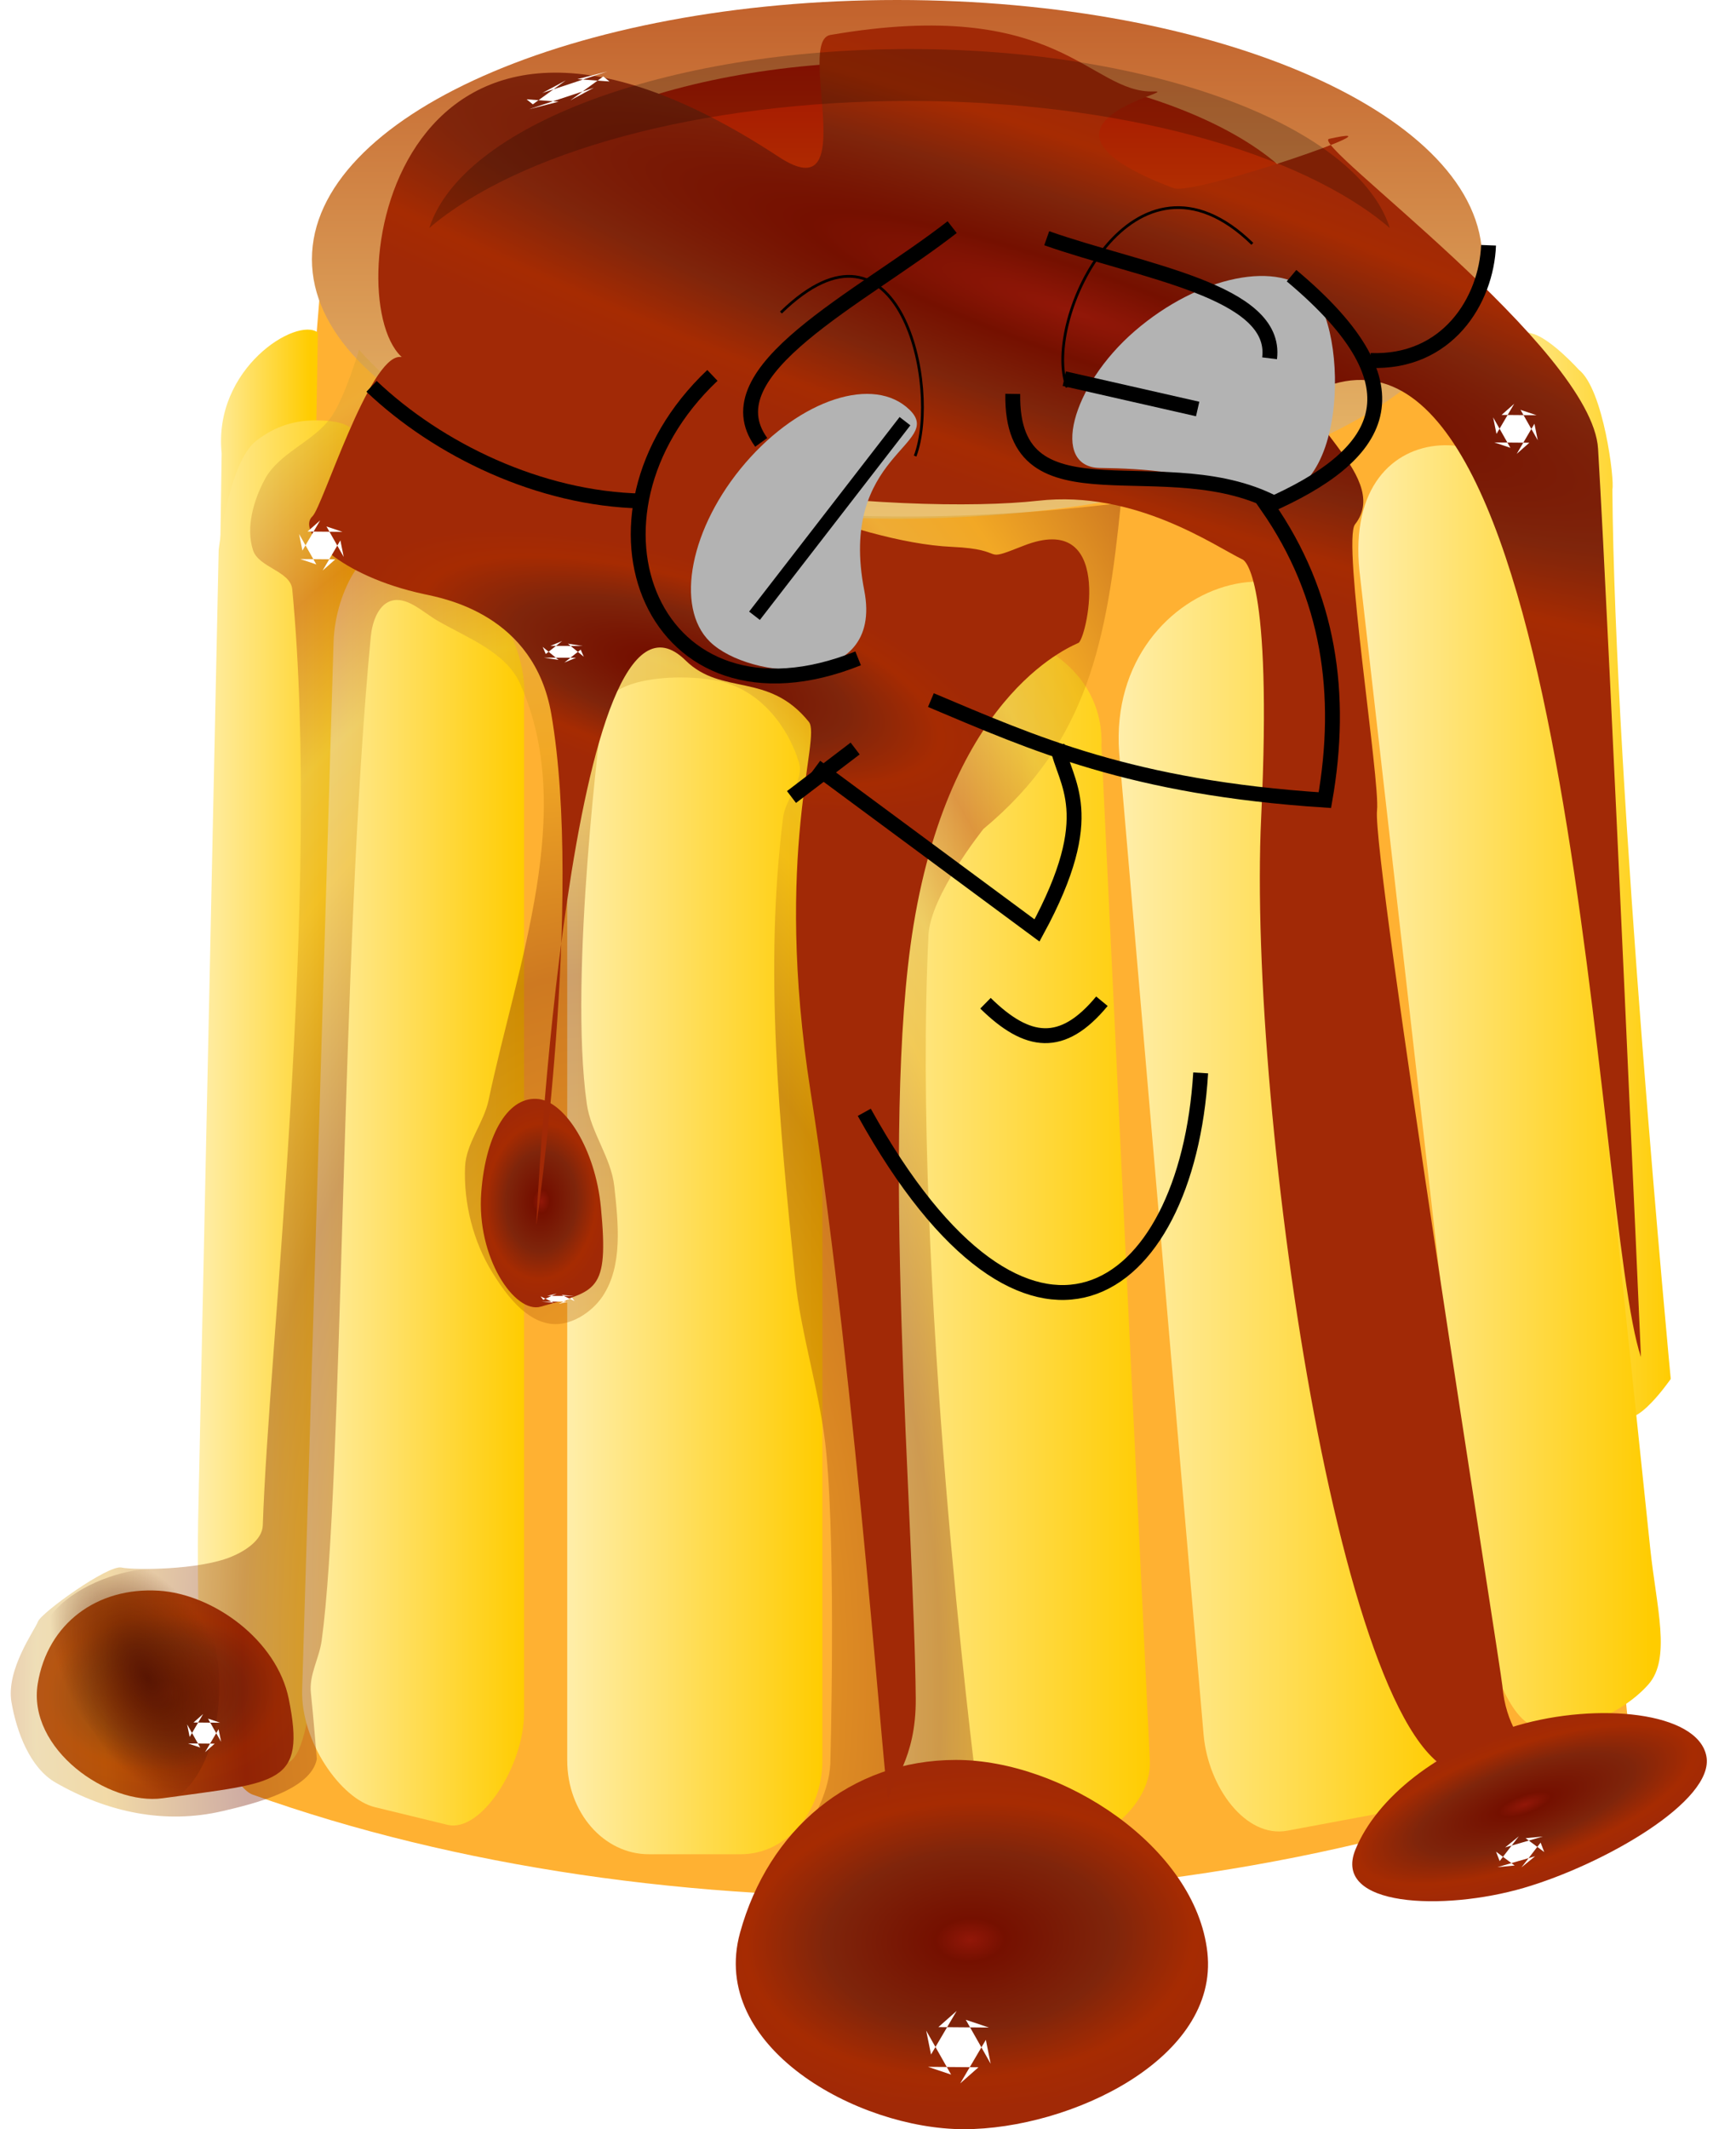 <?xml version="1.0" encoding="UTF-8" standalone="no"?>
<!-- Created with Inkscape (http://www.inkscape.org/) -->
<svg
    xmlns:inkscape="http://www.inkscape.org/namespaces/inkscape"
    xmlns:rdf="http://www.w3.org/1999/02/22-rdf-syntax-ns#"
    xmlns="http://www.w3.org/2000/svg"
    xmlns:sodipodi="http://sodipodi.sourceforge.net/DTD/sodipodi-0.dtd"
    xmlns:cc="http://creativecommons.org/ns#"
    xmlns:xlink="http://www.w3.org/1999/xlink"
    xmlns:dc="http://purl.org/dc/elements/1.1/"
    id="svg7612"
    viewBox="0 0 585.09 717.39"
    sodipodi:docname="_svgclean2.svg"
    version="1.1"
    inkscape:version="0.48.3.1 r9886"
  >
  <defs
      id="defs7614"
    >
    <linearGradient
        id="linearGradient8321"
      >
      <stop
          id="stop8323"
          style="stop-color:#921708"
          offset="0"
      />
      <stop
          id="stop8333"
          style="stop-color:#751000"
          offset=".125"
      />
      <stop
          id="stop8331"
          style="stop-color:#7f250b"
          offset=".519"
      />
      <stop
          id="stop8329"
          style="stop-color:#a62b02"
          offset=".811"
      />
      <stop
          id="stop8325"
          style="stop-color:#a12906"
          offset="1"
      />
    </linearGradient
    >
    <filter
        id="filter8448"
        inkscape:collect="always"
        color-interpolation-filters="sRGB"
      >
      <feGaussianBlur
          id="feGaussianBlur8450"
          stdDeviation="0.607"
          inkscape:collect="always"
      />
    </filter
    >
    <filter
        id="filter8508"
        height="1.348"
        width="1.283"
        color-interpolation-filters="sRGB"
        y="-.174"
        x="-.141"
        inkscape:collect="always"
      >
      <feGaussianBlur
          id="feGaussianBlur8510"
          stdDeviation="4.431"
          inkscape:collect="always"
      />
    </filter
    >
    <filter
        id="filter8552"
        height="1.407"
        width="1.457"
        color-interpolation-filters="sRGB"
        y="-.203"
        x="-.228"
        inkscape:collect="always"
      >
      <feGaussianBlur
          id="feGaussianBlur8554"
          stdDeviation="7.591"
          inkscape:collect="always"
      />
    </filter
    >
    <filter
        id="filter8556"
        height="1.537"
        width="1.603"
        color-interpolation-filters="sRGB"
        y="-.268"
        x="-.301"
        inkscape:collect="always"
      >
      <feGaussianBlur
          id="feGaussianBlur8558"
          stdDeviation="10.013"
          inkscape:collect="always"
      />
    </filter
    >
    <radialGradient
        id="radialGradient9013"
        xlink:href="#linearGradient8321"
        gradientUnits="userSpaceOnUse"
        cy="677.5"
        cx="283.48"
        gradientTransform="matrix(-.014 -.405 .603 -.024 -123.49 675.49)"
        r="69.308"
        inkscape:collect="always"
    />
    <radialGradient
        id="radialGradient9033"
        gradientUnits="userSpaceOnUse"
        cy="567.56"
        cx="16.917"
        gradientTransform="matrix(-.793 -1.315 .737 -.445 -128.5 814.85)"
        r="26.358"
        inkscape:collect="always"
      >
      <stop
          id="stop8438"
          style="stop-color:#591502"
          offset="0"
      />
      <stop
          id="stop8440"
          style="stop-color:#591502;stop-opacity:0"
          offset="1"
      />
    </radialGradient
    >
    <radialGradient
        id="radialGradient9035"
        xlink:href="#linearGradient8321"
        gradientUnits="userSpaceOnUse"
        cy="677.5"
        cx="283.48"
        gradientTransform="matrix(-.014 -.405 .603 -.024 -289.33 524.62)"
        r="69.308"
        inkscape:collect="always"
    />
    <radialGradient
        id="radialGradient9037"
        gradientUnits="userSpaceOnUse"
        cy="678.6"
        cx="230.06"
        gradientTransform="matrix(-.009 -.921 .499 .621 -220.11 233.55)"
        r="69.308"
        inkscape:collect="always"
      >
      <stop
          id="stop8522"
          style="stop-color:#921708"
          offset="0"
      />
      <stop
          id="stop8524"
          style="stop-color:#751000"
          offset=".147"
      />
      <stop
          id="stop8526"
          style="stop-color:#7f250b"
          offset=".519"
      />
      <stop
          id="stop8528"
          style="stop-color:#a62b02"
          offset=".811"
      />
      <stop
          id="stop8530"
          style="stop-color:#a12906"
          offset="1"
      />
    </radialGradient
    >
    <radialGradient
        id="radialGradient9039"
        gradientUnits="userSpaceOnUse"
        cy="798.54"
        cx="464.54"
        gradientTransform="matrix(-.769 -.186 1.725 -3.644 -842.79 3289.4)"
        r="69.308"
        inkscape:collect="always"
      >
      <stop
          id="stop8566"
          style="stop-color:#921708"
          offset="0"
      />
      <stop
          id="stop8568"
          style="stop-color:#751000"
          offset=".22"
      />
      <stop
          id="stop8570"
          style="stop-color:#7f250b"
          offset=".519"
      />
      <stop
          id="stop8572"
          style="stop-color:#a62b02"
          offset=".811"
      />
      <stop
          id="stop8574"
          style="stop-color:#a12906"
          offset="1"
      />
    </radialGradient
    >
    <radialGradient
        id="radialGradient9068"
        xlink:href="#linearGradient8321"
        gradientUnits="userSpaceOnUse"
        cy="677.5"
        cx="283.48"
        gradientTransform="matrix(-.008 -.121 .336 -.105 22.88 396.65)"
        r="69.308"
        inkscape:collect="always"
    />
    <radialGradient
        id="radialGradient9078"
        xlink:href="#linearGradient8321"
        gradientUnits="userSpaceOnUse"
        cy="677.5"
        cx="283.48"
        gradientTransform="matrix(-.01 -.276 .448 -.017 -114.84 396.21)"
        r="69.308"
        inkscape:collect="always"
    />
    <radialGradient
        id="radialGradient9081"
        fx="132.07"
        fy="438.23"
        spreadMethod="reflect"
        gradientUnits="userSpaceOnUse"
        cy="456.78"
        cx="113.2"
        gradientTransform="matrix(.426 -.004 .009 .864 87.484 -109.59)"
        r="162.78"
        inkscape:collect="always"
      >
      <stop
          id="stop8345"
          style="stop-color:#771303;stop-opacity:.888"
          offset="0"
      />
      <stop
          id="stop8347"
          style="stop-color:#e59210"
          offset=".108"
      />
      <stop
          id="stop8349"
          style="stop-color:#781903"
          offset=".567"
      />
      <stop
          id="stop8351"
          style="stop-color:#db990d"
          offset=".767"
      />
      <stop
          id="stop8353"
          style="stop-color:#d2a439"
          offset=".869"
      />
      <stop
          id="stop8355"
          style="stop-color:#a31501"
          offset="1"
      />
    </radialGradient
    >
    <linearGradient
        id="linearGradient9084"
        y2="389.69"
        gradientUnits="userSpaceOnUse"
        x2="103.8"
        gradientTransform="matrix(.384 0 0 .384 95.854 72.26)"
        y1="389.69"
        x1="38.504"
        inkscape:collect="always"
      >
      <stop
          id="stop8278"
          style="stop-color:#ffeeaa"
          offset="0"
      />
      <stop
          id="stop8280"
          style="stop-color:#ffcc00"
          offset="1"
      />
    </linearGradient
    >
    <linearGradient
        id="linearGradient9087"
        y2="355.45"
        gradientUnits="userSpaceOnUse"
        x2="434.26"
        gradientTransform="matrix(.384 0 0 .384 95.854 72.26)"
        y1="355.45"
        x1="348.24"
        inkscape:collect="always"
      >
      <stop
          id="stop8238"
          style="stop-color:#ffeeaa"
          offset="0"
      />
      <stop
          id="stop8240"
          style="stop-color:#ffcc00"
          offset="1"
      />
    </linearGradient
    >
    <linearGradient
        id="linearGradient9090"
        y2="291.95"
        gradientUnits="userSpaceOnUse"
        x2="439.99"
        gradientTransform="matrix(.384 0 0 .384 95.854 72.26)"
        y1="291.95"
        x1="383.7"
        inkscape:collect="always"
      >
      <stop
          id="stop8260"
          style="stop-color:#ffeeaa"
          offset="0"
      />
      <stop
          id="stop8262"
          style="stop-color:#ffcc00"
          offset="1"
      />
    </linearGradient
    >
    <linearGradient
        id="linearGradient9093"
        y2="395.3"
        gradientUnits="userSpaceOnUse"
        x2="374"
        gradientTransform="matrix(.384 0 0 .384 95.854 72.26)"
        y1="395.3"
        x1="277.94"
        inkscape:collect="always"
      >
      <stop
          id="stop8296"
          style="stop-color:#ffeeaa"
          offset="0"
      />
      <stop
          id="stop8298"
          style="stop-color:#ffcc00"
          offset="1"
      />
    </linearGradient
    >
    <linearGradient
        id="linearGradient9096"
        y2="405.6"
        gradientUnits="userSpaceOnUse"
        x2="287.23"
        gradientTransform="matrix(.384 0 0 .384 95.854 72.26)"
        y1="405.6"
        x1="195.33"
        inkscape:collect="always"
      >
      <stop
          id="stop8290"
          style="stop-color:#ffeeaa"
          offset="0"
      />
      <stop
          id="stop8292"
          style="stop-color:#ffcc00"
          offset="1"
      />
    </linearGradient
    >
    <linearGradient
        id="linearGradient9099"
        y2="404.13"
        gradientUnits="userSpaceOnUse"
        x2="191.23"
        gradientTransform="matrix(.384 0 0 .384 95.854 72.26)"
        y1="404.13"
        x1="116.27"
        inkscape:collect="always"
      >
      <stop
          id="stop8284"
          style="stop-color:#ffeeaa"
          offset="0"
      />
      <stop
          id="stop8286"
          style="stop-color:#ffcc00"
          offset="1"
      />
    </linearGradient
    >
    <linearGradient
        id="linearGradient9102"
        y2="-47.634"
        gradientUnits="userSpaceOnUse"
        x2="-144.09"
        gradientTransform="matrix(.322 0 0 .213 219.12 105.44)"
        y1="159.83"
        x1="-144.09"
        inkscape:collect="always"
      >
      <stop
          id="stop8194"
          style="stop-color:#cf6102"
          offset="0"
      />
      <stop
          id="stop8341"
          style="stop-color:#cc5c01"
          offset=".062"
      />
      <stop
          id="stop8339"
          style="stop-color:#c95701"
          offset=".125"
      />
      <stop
          id="stop8337"
          style="stop-color:#c44e01"
          offset=".25"
      />
      <stop
          id="stop8335"
          style="stop-color:#b93b01"
          offset=".5"
      />
      <stop
          id="stop8196"
          style="stop-color:#a31501"
          offset="1"
      />
    </linearGradient
    >
    <linearGradient
        id="linearGradient9106"
        y2="340.44"
        gradientUnits="userSpaceOnUse"
        x2="57.14"
        gradientTransform="matrix(.384 0 0 .384 95.854 72.26)"
        y1="340.44"
        x1="7.975"
        inkscape:collect="always"
      >
      <stop
          id="stop8272"
          style="stop-color:#ffeeaa"
          offset="0"
      />
      <stop
          id="stop8274"
          style="stop-color:#ffcc00"
          offset="1"
      />
    </linearGradient
    >
    <linearGradient
        id="linearGradient9109"
        y2="321.37"
        gradientUnits="userSpaceOnUse"
        x2="40.947"
        gradientTransform="matrix(.384 0 0 .384 95.854 72.26)"
        y1="321.37"
        x1="10.302"
        inkscape:collect="always"
      >
      <stop
          id="stop8266"
          style="stop-color:#ffeeaa"
          offset="0"
      />
      <stop
          id="stop8268"
          style="stop-color:#ffcc00"
          offset="1"
      />
    </linearGradient
    >
    <linearGradient
        id="linearGradient9112"
        y2="-103.75"
        gradientUnits="userSpaceOnUse"
        x2="-129.99"
        gradientTransform="matrix(.44 0 0 .291 234.34 102.26)"
        y1="155.17"
        x1="-129.99"
        inkscape:collect="always"
      >
      <stop
          id="stop8202"
          style="stop-color:#ebc372"
          offset="0"
      />
      <stop
          id="stop8204"
          style="stop-color:#b74719"
          offset="1"
      />
    </linearGradient
    >
  </defs
  >
  <sodipodi:namedview
      id="namedview7616"
      bordercolor="#666666"
      inkscape:pageshadow="2"
      inkscape:window-y="0"
      pagecolor="#ffffff"
      inkscape:window-maximized="0"
      inkscape:zoom="0.43415837"
      inkscape:window-x="0"
      inkscape:window-height="645"
      showgrid="false"
      borderopacity="1.0"
      inkscape:current-layer="layer1"
      inkscape:cx="598.79321"
      inkscape:cy="166.57066"
      inkscape:window-width="674"
      inkscape:pageopacity="0.0"
      inkscape:document-units="mm"
  />
  <g
      id="layer1"
      inkscape:label="Layer 1"
      inkscape:groupmode="layer"
      transform="translate(-206.56 -10.513)"
    >
    <g
        id="g9125"
        transform="matrix(2.995,0,0,2.995,-23.04,-253.7)"
      >
      <path
          id="rect7643"
          d="m112.68 120.9c42.518 30.681 94.075 27.15 130.7-4.367l16.848 169.09c-46.949 20.187-109.6 20.744-155.09 4.501-1.935-0.65-4.249-5.576-5.088-13.155z"
          sodipodi:nodetypes="cccccc"
          style="fill:#ffb132"
          inkscape:connector-curvature="0"
      />
      <path
          id="path8154"
          style="fill:url(#linearGradient9112)"
          inkscape:connector-curvature="0"
          d="m243.46 117.39c0 16.111-29.481 29.172-65.849 29.172-36.367 0-65.849-13.061-65.849-29.172s29.481-29.172 65.849-29.172c36.367 0 65.849 13.061 65.849 29.172z"
      />
      <path
          id="rect8172"
          d="m112.43 125.63-2.431 140.95c-0.239 3.207-9.982 1.18-10.165-5.082l1.768-122.28c-0.976-9.58 8.473-15.404 10.828-13.59z"
          sodipodi:nodetypes="ccccc"
          style="fill:url(#linearGradient9109)"
          inkscape:connector-curvature="0"
      />
      <path
          id="rect8170"
          d="m105.47 137.83c2.164-1.714 4.503-2.373 6.961-2.32 3.917 0.084 5.566 1.072 5.303 6.919l-5.303 117.97c-0.263 5.847 0.16 24.024-3.208 26.027-3.426 2.037-11.283-2.072-10.051-7.728 0 0-0.345-13.331-0.221-19.183l2.319-109.47s1.128-9.79 4.199-12.223z"
          sodipodi:nodetypes="ssssscscs"
          style="fill:url(#linearGradient9106)"
          inkscape:connector-curvature="0"
      />
      <path
          id="path8452"
          style="filter:url(#filter8508);fill-rule:evenodd;fill:url(#radialGradient9013)"
          d="m317.76 546.17c5.093 25.254-2.913 24.38-36.932 29.108-15.967 2.219-39.751-14.418-36.63-33.559 2.888-17.712 17.478-28.349 35.438-27.245 16.09 0.989 34.666 14.552 38.123 31.696z"
          sodipodi:nodetypes="sssss"
          inkscape:connector-curvature="0"
          transform="matrix(.384 0 0 .384 -12.864 69.608)"
      />
      <path
          id="path8156"
          style="fill:url(#linearGradient9102)"
          inkscape:connector-curvature="0"
          d="m225.79 116.5c0 11.787-21.57 21.343-48.177 21.343-26.608 0-48.177-9.556-48.177-21.343s21.57-21.343 48.177-21.343c26.608 0 48.177 9.556 48.177 21.343z"
      />
      <path
          id="rect8158"
          d="m169.21 172.15v114.1c0 5.853-4.098 10.565-9.19 10.565h-10.338c-5.091 0-9.19-4.712-9.19-10.565v-114.1c4.667-22.711 28.675-14.959 28.717 0z"
          sodipodi:nodetypes="csssscc"
          style="fill:url(#linearGradient9099)"
          inkscape:connector-curvature="0"
      />
      <path
          id="rect8160"
          style="fill:url(#linearGradient9096)"
          d="m200.61 172.15 5.441 114.1c0.279 5.853-7.281 10.565-12.558 10.565h-7.182c-5.278 0-9.751-4.712-10.03-10.565l-5.44-114.11c2.052-19.195 30.369-15.786 29.771 0z"
          inkscape:transform-center-x="-8.4220461"
          inkscape:transform-center-y="176.2617"
          inkscape:connector-curvature="0"
          sodipodi:nodetypes="csssscc"
      />
      <path
          id="rect8162"
          style="fill:url(#linearGradient9093)"
          d="m229.3 166.24 9.952 109.13c0.547 6.001-1.244 15.717-5.899 16.586l-11.825 2.21c-4.654 0.87-8.911-4.838-9.427-10.841l-9.5-110.47c-1.461-20.569 25.829-27.374 26.709-6.629z"
          inkscape:transform-center-x="-14.69091"
          inkscape:transform-center-y="180.86811"
          inkscape:connector-curvature="0"
          sodipodi:nodetypes="csssscc"
      />
      <path
          id="rect8166"
          d="m249.21 125.78c2.074 0.645 5.121 4.031 5.121 4.031 2.787 2.194 4.041 12.506 3.774 13.454 0.236 33.326 6.567 100.08 6.567 100.08s-5.22 7.596-5.931 2.702l-15.22-110.73c-1.446-10.516 1.536-10.822 5.691-9.53z"
          sodipodi:nodetypes="sscccss"
          style="fill:url(#linearGradient9090)"
          inkscape:connector-curvature="0"
      />
      <path
          id="rect8164"
          d="m250.41 148.05 11.954 114.35c0.692 6.624 2.389 12.381-0.207 15.314-3.251 3.675-9.627 5.974-12.879 4.732-3.659-1.398-6.046-10.777-6.801-17.395l-12.83-112.58c-1.966-18.998 19.159-17.243 20.77-4.419z"
          sodipodi:nodetypes="csssscc"
          style="fill:url(#linearGradient9087)"
          inkscape:connector-curvature="0"
      />
      <path
          id="rect8168"
          d="m121.27 150.53c8.863-0.491 14.894 9.636 14.364 16.311v114.11c0 5.853-4.812 13.48-8.618 12.554l-8.176-1.989c-3.807-0.926-8.352-7.366-8.176-13.217l3.535-117.86c0.175-5.851 3.95-12.27 7.071-9.902z"
          sodipodi:nodetypes="ccsssssc"
          style="fill:url(#linearGradient9084)"
          inkscape:connector-curvature="0"
      />
      <path
          id="path8311"
          d="m202.8 144.79c-1.559 15.507-3.72 26.918-15.468 36.681 0 0-5.97 7.457-6.187 11.932-1.861 38.373 5.303 94.796 5.303 94.796-8.024-1.742-14.586 3.084-19.556 6.85 1.613-2.69 3.045-5.416 3.204-8.397 0 0 0.654-23.326-0.442-34.913-0.634-6.703-2.858-13.188-3.535-19.887-1.735-17.154-3.498-34.603-1.326-51.707 0.27-2.128 2.404-4.139 1.768-6.187-1.303-4.197-4.455-8.033-8.728-9.06-3.962-0.952-12.853-0.727-13.369 3.315-0.062 0.486-3.838 29.597-1.768 44.194 0.458 3.229 2.744 6.039 3.094 9.281 0.445 4.124 0.988 8.931-1.326 12.374-1.213 1.805-3.583 3.333-5.745 3.094-2.906-0.321-5.088-3.26-6.629-5.745-2.166-3.492-3.269-7.827-3.094-11.932 0.114-2.653 2.105-4.914 2.652-7.513 3.223-15.324 9.952-32.561 3.535-46.846-1.594-3.548-5.911-5.129-9.281-7.071-1.659-0.956-3.494-2.838-5.303-2.21-1.433 0.498-2.065 2.468-2.21 3.978-3.398 35.39-3.072 95.009-5.524 112.92-0.291 2.125-1.442 3.833-1.215 5.966 0.265 2.49 0.663 7.402 0.663 7.402-0.653 3.453-6.936 5-10.607 5.856-6.513 1.519-12.983 0.126-18.783-3.204-2.913-1.673-4.405-5.749-4.972-9.06-0.629-3.673 2.646-8.132 2.983-9.06 0.362-0.998 7.906-6.406 9.391-6.077 1.36 0.302 8.7 0.307 12.374-1.215 1.54-0.638 3.481-1.87 3.535-3.535 0.647-19.907 6.583-70.985 3.315-105.29-0.198-2.074-3.784-2.436-4.419-4.419-0.82-2.56 0.06-5.584 1.326-7.955 1.62-3.034 5.562-4.239 7.513-7.071 1.536-2.231 3.094-7.513 3.094-7.513 14.821 16.977 50.713 21.556 85.737 17.236z"
          sodipodi:nodetypes="ccscccssssssssssssssssssssssssssssssscc"
          style="opacity:.364;fill:url(#radialGradient9081)"
          inkscape:connector-curvature="0"
      />
      <path
          id="path8308"
          d="m212.53 307.86c1.326 11.96-15.441 19.887-27.4 19.887-11.96 0-28.726-9.253-25.191-22.097 3.174-11.531 12.347-19.445 24.307-19.445s26.967 9.768 28.284 21.655z"
          sodipodi:nodetypes="sssss"
          style="fill-rule:evenodd;fill:url(#radialGradient9078)"
          inkscape:connector-curvature="0"
      />
      <path
          id="path8433"
          style="filter:url(#filter8448);fill-rule:evenodd;fill:url(#radialGradient9033)"
          d="m297.38 542.56c0 18.971-8.426 34.351-18.82 34.351s-10.808-15.542-24.578-28.592c-26.333-24.956 10.017-41.056 24.578-40.109 10.372 0.675 18.82 15.379 18.82 34.351z"
          sodipodi:nodetypes="sssss"
          inkscape:connector-curvature="0"
          transform="matrix(.384 0 0 .384 -12.864 69.608)"
      />
      <path
          id="path8512"
          style="filter:url(#filter8508);fill-rule:evenodd;fill:url(#radialGradient9035)"
          d="m151.92 395.3c5.093 25.254-2.913 24.38-36.932 29.108-15.967 2.219-39.751-14.418-36.63-33.559 2.888-17.712 17.478-28.349 35.438-27.245 16.09 0.989 34.666 14.552 38.123 31.696z"
          sodipodi:nodetypes="sssss"
          inkscape:connector-curvature="0"
          transform="matrix(.183 0 0 .384 116.48 72.238)"
      />
      <path
          id="path8516"
          style="filter:url(#filter8508);fill-rule:evenodd;fill:url(#radialGradient9037)"
          d="m159.63 427.8c-0.185 0.929-13.687 24.034-17.924 153.65-3.627 110.98 0.085 325.28 0.244 420.21 0.056 33.052-2.721 46.283-2.949 54.213-0.274 9.549-3.385-221.94-8.443-383.73-4.108-131.38 1.22-192.51-0.202-201.35-4.38-27.238-9.436-13.961-13.363-33.361-12.564-62.072-16.278 308.03-16.165 306.66 0 0 5.099-176.24 1.61-277.52-1.857-53.902-11.544-62.735-13.794-65.162-9.125-9.841-13.861-34.139-12.096-42.304 1.083-5.011 6.138-87.015 9.491-86.604 7.026 0.863 4.345 36.849 29.246 57.433 3.738 3.09 19.726 43.338 30.591 45.792 6.341 1.432 2.837 9.14 7.751-0.587 9.754-19.306 6.998 47.672 6.005 52.656z"
          sodipodi:nodetypes="ssssssscssssssss"
          inkscape:connector-curvature="0"
          transform="matrix(1.038 0 0 .207 32.368 71.963)"
      />
      <path
          id="path8532"
          style="filter:url(#filter8556);fill-rule:evenodd;fill:#ffffff"
          sodipodi:type="star"
          d="m-241.74 211.83 30.788 54.356-5.981-29.549-31.679 53.842 22.599-19.954-62.468-0.514 28.58 9.595-30.788-54.356 5.981 29.549 31.679-53.842-22.599 19.954 62.468 0.514z"
          sodipodi:r1="35.082928"
          sodipodi:r2="44.815891"
          transform="matrix(.091 0 0 .091 207.34 296.16)"
          sodipodi:arg2="0.47430834"
          sodipodi:arg1="-1.3089969"
          inkscape:randomized="0"
          sodipodi:cy="245.71716"
          sodipodi:cx="-250.81734"
          inkscape:rounded="0"
          inkscape:flatsided="false"
          sodipodi:sides="6"
      />
      <path
          id="path8546"
          style="filter:url(#filter8552);fill-rule:evenodd;fill:#ffffff"
          sodipodi:type="star"
          sodipodi:sides="6"
          sodipodi:r1="35.082928"
          sodipodi:r2="44.815891"
          sodipodi:arg1="-1.3089969"
          sodipodi:arg2="0.47430834"
          transform="matrix(.048 0 0 .048 111.67 271.39)"
          inkscape:randomized="0"
          sodipodi:cy="245.71716"
          sodipodi:cx="-250.81734"
          inkscape:rounded="0"
          inkscape:flatsided="false"
          d="m-241.74 211.83 30.788 54.356-5.981-29.549-31.679 53.842 22.599-19.954-62.468-0.514 28.58 9.595-30.788-54.356 5.981 29.549 31.679-53.842-22.599 19.954 62.468 0.514z"
      />
      <path
          id="path8560"
          style="filter:url(#filter8508);fill-rule:evenodd;fill:url(#radialGradient9039)"
          d="m159.63 427.8c-0.235 0.582-3.252 9.085-1.757 140.22 1.838 161.27-8.223 530.5-21.715 520.36-11.525-8.666-4.19-3.808-3.521-47.371 0.148-9.619 13.291-451.39 12.67-476.29-0.391-15.692 3.508-146.65 2.087-155.49-4.38-27.238 8.541-63.953 3.426-74.238-27.663-55.626-28.669 453.51-33.551 527.91 0 0 2.672-390.79 3.698-493.75 0.545-54.634 31.072-167.12 28.822-169.54-9.125-9.841 14.683 30.484 16.922 26.142 18.507-35.894-1.316-53.04 2.037-52.629 7.026 0.863 10.111-52.638 35.012-32.053 3.738 3.09-3.322 96.355 5.72 66.02 41.347-138.72 48.115 72.457 41.155 106.84-14.799 73.112-54.874 88.471-68.932 81.11-10.501-5.498-18.994 25.138-22.073 32.77z"
          sodipodi:nodetypes="ssssssscsssssssss"
          inkscape:connector-curvature="0"
          transform="matrix(-1.038 .008 .002 .207 381.32 61.321)"
      />
      <path
          id="path8576"
          inkscape:connector-curvature="0"
          sodipodi:nodetypes="sssss"
          style="fill-rule:evenodd;fill:url(#radialGradient9068)"
          d="m268.68 285.77c0.995 5.031-11.593 12.224-20.573 14.839-8.98 2.615-21.569 2.163-18.914-4.325 2.383-5.824 9.271-11.351 18.251-13.966 8.98-2.615 20.248-1.549 21.237 3.452z"
      />
      <path
          id="path8578"
          style="filter:url(#filter8556);fill-rule:evenodd;fill:#ffffff"
          sodipodi:type="star"
          sodipodi:sides="6"
          sodipodi:r1="35.082928"
          sodipodi:r2="44.815891"
          sodipodi:arg1="-1.3089969"
          sodipodi:arg2="0.47430834"
          transform="matrix(.068 -.02 0 .04 264.78 281.7)"
          inkscape:randomized="0"
          sodipodi:cy="245.71716"
          sodipodi:cx="-250.81734"
          inkscape:rounded="0"
          inkscape:flatsided="false"
          d="m-241.74 211.83 30.788 54.356-5.981-29.549-31.679 53.842 22.599-19.954-62.468-0.514 28.58 9.595-30.788-54.356 5.981 29.549 31.679-53.842-22.599 19.954 62.468 0.514z"
      />
      <path
          id="path8582"
          style="filter:url(#filter8552);fill-rule:evenodd;fill:#ffffff"
          sodipodi:type="star"
          d="m-241.74 211.83 30.788 54.356-5.981-29.549-31.679 53.842 22.599-19.954-62.468-0.514 28.58 9.595-30.788-54.356 5.981 29.549 31.679-53.842-22.599 19.954 62.468 0.514z"
          sodipodi:r1="35.082928"
          sodipodi:r2="44.815891"
          transform="matrix(.048 0 0 .013 151.45 231.13)"
          sodipodi:arg2="0.47430834"
          sodipodi:arg1="-1.3089969"
          inkscape:randomized="0"
          sodipodi:cy="245.71716"
          sodipodi:cx="-250.81734"
          inkscape:rounded="0"
          inkscape:flatsided="false"
          sodipodi:sides="6"
      />
      <path
          id="path8610"
          d="m204.37 125.45c-7.202 6.206-9.517 15.336-3.93 15.41 5.082 0.067 10.278 0.463 15.629 2.609 12.327 4.943 12.548-17.476 8.407-22.015-3.766-4.127-12.904-2.21-20.106 3.996z"
          sodipodi:nodetypes="sssss"
          style="fill:#b3b3b3"
          inkscape:connector-curvature="0"
      />
      <path
          id="path8608"
          d="m173.92 154.65c2.228 11.42-12.923 10.109-17.374 5.755-3.994-3.908-2.21-12.904 3.996-20.106 6.206-7.202 14.48-9.878 18.479-5.976 3.999 3.901-8.092 4.996-5.101 20.327z"
          sodipodi:nodetypes="sssss"
          style="fill:#b3b3b3"
          inkscape:connector-curvature="0"
      />
      <path
          id="path8584"
          d="m118.47 131.68c7.496 7.116 18.908 12.665 30.418 12.9"
          sodipodi:nodetypes="cc"
          style="stroke:#000000;stroke-width:1.675px;fill:none"
          inkscape:connector-curvature="0"
      />
      <path
          id="path8586"
          d="m156.83 130.45c-16.782 15.89-6.723 41.091 16.398 31.832"
          sodipodi:nodetypes="cc"
          style="stroke:#000000;stroke-width:1.675px;fill:none"
          inkscape:connector-curvature="0"
      />
      <path
          id="path8588"
          d="m183.81 113.77c-10.359 8.071-27.34 16.143-21.486 24.214"
          sodipodi:nodetypes="cc"
          style="stroke:#000000;stroke-width:1.675px;fill:none"
          inkscape:connector-curvature="0"
      />
      <path
          id="path8590"
          d="m178.5 135.6-16.933 21.89"
          style="stroke:#000000;stroke-width:1.53px;fill:none"
          inkscape:connector-curvature="0"
      />
      <path
          id="path8592"
          d="m244.17 115.81c-0.244 6.21-4.63 13.301-13.301 12.96"
          sodipodi:nodetypes="cc"
          style="stroke:#000000;stroke-width:1.675px;fill:none"
          inkscape:connector-curvature="0"
      />
      <path
          id="path8594"
          d="m222 119.23c15.33 12.831 9.984 20.325-2.728 25.919 7.004 10.058 8.562 21.206 6.48 33.081-21.802-1.41-32.84-6.409-44.335-11.254"
          sodipodi:nodetypes="cccc"
          style="stroke:#000000;stroke-width:1.675px;fill:none"
          inkscape:connector-curvature="0"
      />
      <path
          id="path8596"
          d="m190.63 132.53c-0.249 15.29 17.482 5.527 30.012 12.619"
          sodipodi:nodetypes="cc"
          style="stroke:#000000;stroke-width:1.675px;fill:none"
          inkscape:connector-curvature="0"
      />
      <path
          id="path8598"
          d="m195.62 172.05c0.837 4.312 4.917 7.623-2.262 20.842l-24.896-18.416"
          sodipodi:nodetypes="ccc"
          style="stroke:#000000;stroke-width:1.675px;fill:none"
          inkscape:connector-curvature="0"
      />
      <path
          id="path8600"
          d="m187.56 201.08c4.709 4.625 8.635 5.182 13.101-0.227"
          sodipodi:nodetypes="cc"
          style="stroke:#000000;stroke-width:1.675px;fill:none"
          inkscape:connector-curvature="0"
      />
      <path
          id="path8602"
          d="m165.73 177.88 7.162-5.457"
          style="stroke:#000000;stroke-width:1.675px;fill:none"
          inkscape:connector-curvature="0"
      />
      <path
          id="path8604"
          d="m196.43 130.82 15.006 3.41"
          style="stroke:#000000;stroke-width:1.675px;fill:none"
          inkscape:connector-curvature="0"
      />
      <path
          id="path8606"
          d="m173.92 213.35c18.471 33.326 36.305 21.055 37.856-4.434"
          sodipodi:nodetypes="cc"
          style="stroke:#000000;stroke-width:1.675px;fill:none"
          inkscape:connector-curvature="0"
      />
      <path
          id="path8613"
          d="m194.45 115.02c10.624 3.747 26.028 5.9 25.08 13.505"
          sodipodi:nodetypes="cc"
          style="stroke:#000000;stroke-width:1.675px;fill:none"
          inkscape:connector-curvature="0"
      />
      <path
          id="path8794"
          d="m233.06 113.87c-9.909-8.478-30.378-14.297-54.044-14.297-23.657 0-44.131 5.817-54.044 14.289 3.659-11.369 26.459-20.127 54.044-20.127 27.591 0 50.393 8.761 54.044 20.135z"
          style="fill-rule:evenodd;fill:#000000;fill-opacity:.217"
          inkscape:connector-curvature="0"
      />
      <path
          id="path8799"
          d="m164.54 123.38c13.296-12.957 18.009 8.423 15.103 16.143"
          sodipodi:nodetypes="cc"
          style="stroke:#000000;stroke-width:.307px;fill:none"
          inkscape:connector-curvature="0"
      />
      <path
          id="path8801"
          inkscape:connector-curvature="0"
          sodipodi:nodetypes="cc"
          style="stroke:#000000;stroke-width:.307px;fill:none"
          d="m217.59 115.65c-13.296-12.957-23.754 8.423-20.848 16.143"
      />
      <path
          id="path8951"
          style="filter:url(#filter8556);fill-rule:evenodd;fill:#ffffff"
          sodipodi:type="star"
          sodipodi:sides="6"
          sodipodi:r1="35.082928"
          sodipodi:r2="44.815891"
          sodipodi:arg1="-1.3089969"
          sodipodi:arg2="0.47430834"
          transform="matrix(.063 0 0 .063 263 120.98)"
          inkscape:randomized="0"
          sodipodi:cy="245.71716"
          sodipodi:cx="-250.81734"
          inkscape:rounded="0"
          inkscape:flatsided="false"
          d="m-241.74 211.83 30.788 54.356-5.981-29.549-31.679 53.842 22.599-19.954-62.468-0.514 28.58 9.595-30.788-54.356 5.981 29.549 31.679-53.842-22.599 19.954 62.468 0.514z"
      />
      <path
          id="path8953"
          style="filter:url(#filter8556);fill-rule:evenodd;fill:#ffffff"
          sodipodi:type="star"
          d="m-241.74 211.83 30.788 54.356-5.981-29.549-31.679 53.842 22.599-19.954-62.468-0.514 28.58 9.595-30.788-54.356 5.981 29.549 31.679-53.842-22.599 19.954 62.468 0.514z"
          sodipodi:r1="35.082928"
          sodipodi:r2="44.815891"
          transform="matrix(.063 0 0 .063 128.63 134.1)"
          sodipodi:arg2="0.47430834"
          sodipodi:arg1="-1.3089969"
          inkscape:randomized="0"
          sodipodi:cy="245.71716"
          sodipodi:cx="-250.81734"
          inkscape:rounded="0"
          inkscape:flatsided="false"
          sodipodi:sides="6"
      />
      <path
          id="path8955"
          style="filter:url(#filter8556);fill-rule:evenodd;fill:#ffffff"
          sodipodi:type="star"
          sodipodi:sides="6"
          sodipodi:r1="35.082928"
          sodipodi:r2="44.815891"
          sodipodi:arg1="-1.3089969"
          sodipodi:arg2="0.47430834"
          transform="matrix(.058 0 0 .027 154.59 154.91)"
          inkscape:randomized="0"
          sodipodi:cy="245.71716"
          sodipodi:cx="-250.81734"
          inkscape:rounded="0"
          inkscape:flatsided="false"
          d="m-241.74 211.83 30.788 54.356-5.981-29.549-31.679 53.842 22.599-19.954-62.468-0.514 28.58 9.595-30.788-54.356 5.981 29.549 31.679-53.842-22.599 19.954 62.468 0.514z"
      />
      <path
          id="path8957"
          style="filter:url(#filter8556);fill-rule:evenodd;fill:#ffffff"
          sodipodi:type="star"
          d="m-241.74 211.83 30.788 54.356-5.981-29.549-31.679 53.842 22.599-19.954-62.468-0.514 28.58 9.595-30.788-54.356 5.981 29.549 31.679-53.842-22.599 19.954 62.468 0.514z"
          sodipodi:r1="35.082928"
          sodipodi:r2="44.815891"
          transform="matrix(.117 -.039 0 .027 169.93 81.971)"
          sodipodi:arg2="0.47430834"
          sodipodi:arg1="-1.3089969"
          inkscape:randomized="0"
          sodipodi:cy="245.71716"
          sodipodi:cx="-250.81734"
          inkscape:rounded="0"
          inkscape:flatsided="false"
          sodipodi:sides="6"
      />
    </g
    >
  </g
  >
</svg
>
